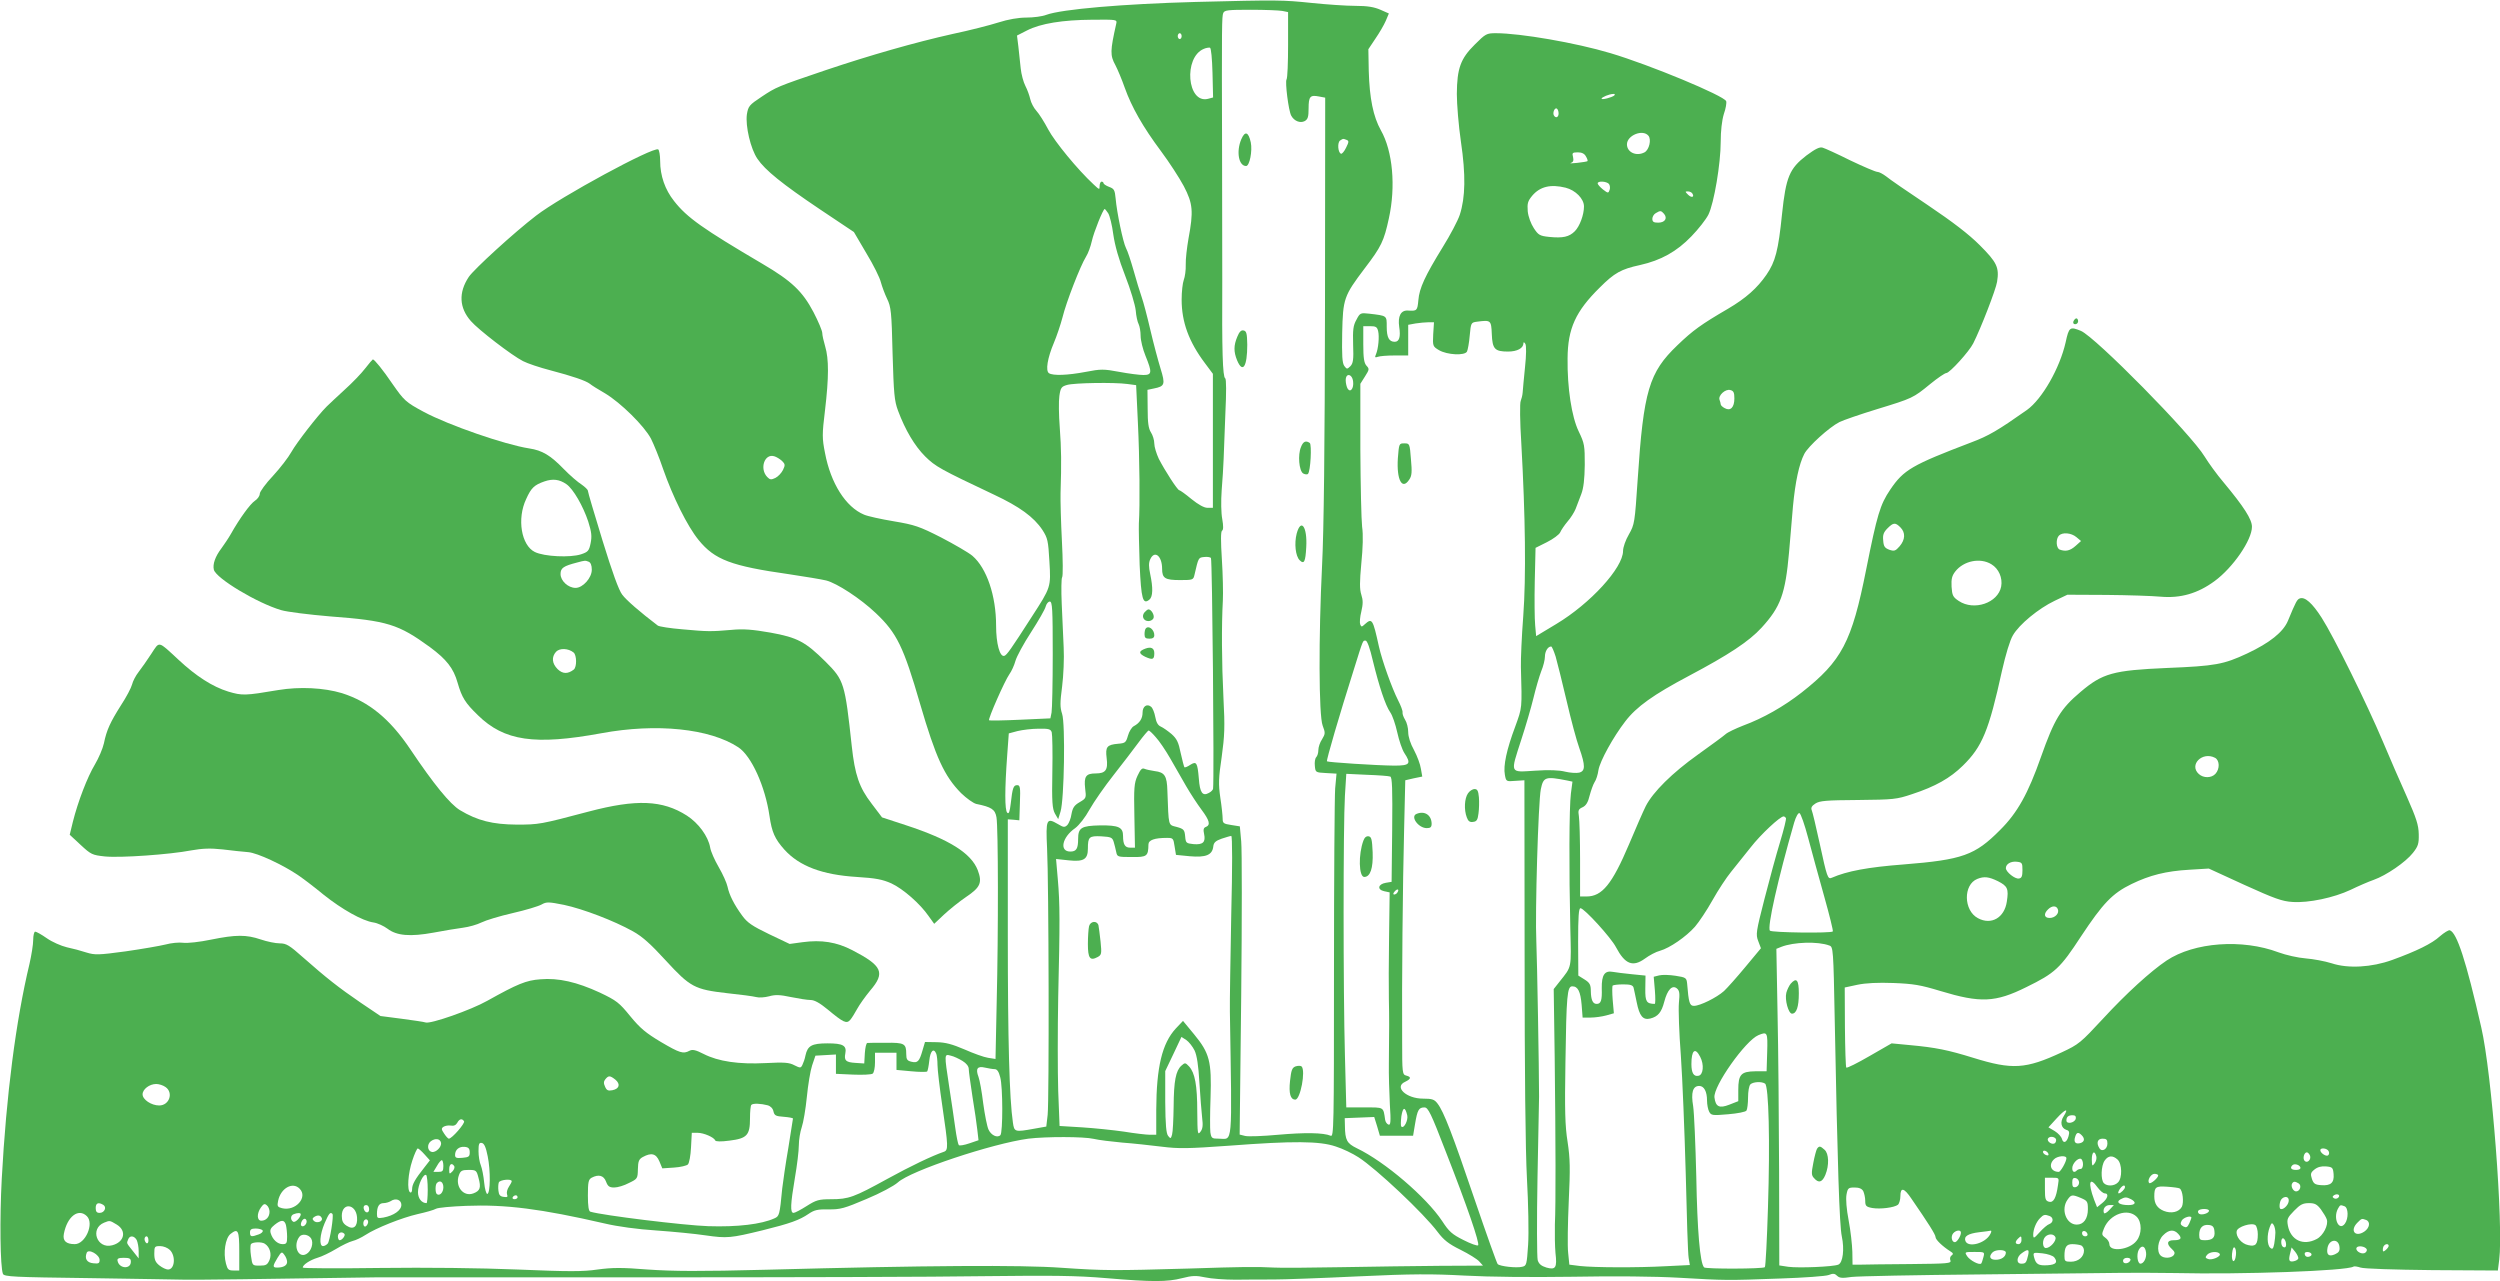 <?xml version="1.0" standalone="no"?>
<!DOCTYPE svg PUBLIC "-//W3C//DTD SVG 20010904//EN"
 "http://www.w3.org/TR/2001/REC-SVG-20010904/DTD/svg10.dtd">
<svg version="1.0" xmlns="http://www.w3.org/2000/svg"
 width="1280pt" height="656pt" viewBox="0 0 1280 656"
 preserveAspectRatio="xMidYMid meet">
<g transform="translate(0,656) scale(0.1,-0.1)"
fill="#4caf50" stroke="none">
<path d="M6120 6550 c-369 -10 -684 -37 -763 -66 -20 -8 -66 -14 -102 -14 -41
0 -93 -9 -143 -25 -44 -14 -149 -41 -235 -59 -192 -43 -423 -109 -649 -185
-251 -85 -254 -87 -328 -136 -65 -43 -69 -49 -76 -91 -8 -59 19 -176 54 -227
39 -58 127 -129 319 -258 l175 -117 64 -109 c36 -59 69 -126 74 -148 6 -22 20
-60 32 -85 20 -41 23 -66 28 -280 6 -206 9 -242 28 -293 37 -99 85 -180 139
-234 53 -52 76 -65 353 -196 130 -61 203 -114 247 -180 27 -42 30 -55 36 -162
8 -132 8 -131 -91 -284 -106 -165 -127 -195 -140 -199 -23 -7 -42 63 -42 155
0 153 -48 294 -121 357 -20 17 -93 59 -160 94 -112 57 -136 65 -243 83 -66 11
-134 26 -152 34 -94 39 -171 161 -200 316 -15 75 -15 95 0 218 20 169 20 263
1 327 -8 27 -15 58 -15 69 0 11 -20 59 -45 107 -56 106 -111 159 -261 247
-304 179 -387 237 -453 322 -46 58 -71 129 -71 205 0 29 -5 56 -10 59 -25 15
-501 -243 -625 -339 -111 -85 -319 -275 -345 -314 -53 -80 -49 -158 11 -226
38 -44 211 -177 267 -205 23 -12 86 -33 140 -47 114 -30 181 -53 202 -69 8 -7
43 -29 78 -49 80 -48 200 -166 235 -232 14 -28 43 -98 62 -155 50 -143 124
-293 182 -364 82 -101 167 -133 463 -175 80 -12 165 -26 190 -32 55 -14 175
-92 254 -167 108 -102 142 -172 227 -465 80 -274 124 -370 210 -457 28 -27 62
-51 77 -55 79 -16 97 -28 104 -69 9 -52 10 -583 1 -949 l-6 -288 -38 6 c-21 3
-76 23 -121 43 -63 27 -97 36 -142 37 l-60 1 -13 -44 c-16 -56 -25 -65 -57
-57 -21 5 -26 12 -26 39 0 54 -9 59 -104 58 -47 0 -90 0 -95 -1 -6 0 -11 -24
-13 -52 l-3 -53 -45 3 c-49 3 -59 12 -52 48 8 41 -12 52 -91 52 -81 0 -102
-12 -113 -62 -3 -17 -11 -39 -16 -49 -8 -16 -11 -16 -41 -1 -26 14 -51 16
-147 11 -137 -7 -242 8 -318 47 -41 21 -57 24 -72 16 -32 -17 -49 -12 -146 45
-77 46 -106 70 -157 132 -57 70 -70 80 -156 121 -117 54 -212 76 -304 68 -73
-5 -118 -24 -272 -110 -83 -47 -291 -120 -316 -111 -8 3 -63 11 -123 19 l-108
14 -101 68 c-114 78 -176 127 -294 231 -72 64 -87 73 -121 73 -21 0 -65 9 -97
20 -74 25 -127 25 -255 -1 -57 -12 -121 -19 -142 -16 -21 3 -62 -1 -91 -9 -28
-7 -121 -23 -204 -35 -140 -19 -157 -19 -200 -6 -27 9 -72 21 -101 27 -29 7
-75 27 -102 46 -27 19 -54 34 -60 34 -5 0 -10 -19 -10 -42 0 -24 -9 -79 -19
-123 -70 -292 -119 -674 -142 -1100 -11 -206 -8 -451 6 -487 6 -15 55 -17 443
-22 240 -4 462 -7 492 -8 44 -1 403 3 975 12 22 0 634 0 1360 0 726 0 1516 2
1755 6 351 4 471 3 623 -10 237 -20 313 -20 390 0 51 13 71 14 117 4 31 -7
101 -12 156 -12 54 1 142 1 194 1 52 0 247 7 434 16 277 13 376 13 545 4 127
-7 338 -9 552 -6 212 4 423 2 545 -5 241 -14 244 -14 519 -4 121 4 233 12 248
18 22 9 31 8 43 -4 12 -12 27 -13 74 -6 33 4 333 10 667 13 334 4 658 7 718 8
61 1 182 0 270 -1 347 -8 880 11 915 33 4 3 21 0 36 -5 17 -6 174 -11 366 -13
l337 -2 7 55 c22 175 -38 958 -92 1190 -78 343 -125 485 -161 497 -6 2 -29
-12 -51 -31 -40 -37 -120 -76 -244 -121 -105 -38 -226 -45 -310 -17 -35 11
-95 22 -133 25 -39 3 -101 17 -139 31 -186 70 -432 52 -573 -42 -82 -55 -207
-169 -325 -297 -115 -124 -124 -132 -212 -173 -185 -86 -253 -90 -453 -28
-129 40 -193 53 -324 65 l-94 9 -113 -65 c-62 -36 -116 -63 -119 -59 -3 3 -6
97 -7 208 l-1 202 65 14 c43 9 105 12 185 9 102 -4 138 -10 240 -41 205 -62
281 -59 440 20 147 72 173 96 280 260 112 169 160 220 259 268 93 45 175 66
296 73 l99 6 183 -84 c152 -69 193 -84 245 -87 83 -6 213 22 298 62 39 19 92
42 118 51 65 23 164 91 201 138 27 34 31 47 30 96 -1 47 -12 81 -61 192 -33
74 -89 201 -123 283 -81 192 -253 540 -313 633 -48 75 -86 109 -112 99 -14 -5
-20 -16 -61 -115 -24 -57 -92 -112 -209 -167 -120 -56 -163 -64 -410 -74 -276
-12 -330 -27 -443 -123 -102 -86 -134 -140 -202 -332 -66 -188 -121 -287 -210
-375 -128 -129 -192 -152 -494 -176 -183 -14 -289 -34 -367 -68 -21 -9 -24 -1
-63 179 -18 83 -36 158 -40 167 -5 12 0 22 19 34 22 14 55 17 218 18 182 2
197 3 277 30 119 39 195 82 260 146 99 97 133 179 200 485 19 84 41 157 56
182 32 56 132 138 214 177 l65 31 200 -1 c110 -1 235 -5 277 -9 102 -9 190 16
277 80 94 69 191 210 191 278 0 38 -41 102 -145 227 -35 41 -78 101 -97 132
-69 115 -560 613 -634 644 -56 23 -61 20 -78 -59 -30 -132 -120 -290 -198
-346 -149 -105 -197 -133 -285 -166 -304 -116 -346 -140 -415 -242 -52 -77
-67 -128 -123 -408 -74 -373 -125 -469 -331 -631 -91 -71 -196 -131 -299 -169
-38 -15 -79 -34 -90 -44 -11 -10 -74 -56 -141 -104 -132 -94 -231 -192 -268
-265 -13 -26 -51 -113 -85 -194 -87 -205 -138 -268 -218 -268 l-33 0 0 188 c0
103 -3 203 -6 222 -5 31 -3 37 19 47 17 8 28 25 36 60 7 26 18 57 25 68 8 11
17 39 20 62 8 47 76 170 137 249 58 76 144 137 327 234 202 107 307 176 371
246 98 107 122 173 141 387 5 64 15 170 20 235 12 125 31 216 58 268 20 39
128 137 180 163 20 10 107 40 192 66 183 56 185 57 273 129 38 31 75 56 82 56
17 0 117 110 138 152 39 77 116 276 122 315 12 74 -1 100 -89 188 -56 56 -137
118 -266 205 -102 68 -198 134 -213 147 -16 12 -36 23 -45 23 -9 0 -72 27
-139 59 -66 33 -130 62 -141 65 -15 5 -37 -6 -83 -40 -87 -67 -105 -110 -125
-300 -19 -187 -34 -244 -80 -311 -47 -68 -105 -120 -197 -174 -137 -80 -179
-110 -259 -187 -145 -139 -173 -232 -203 -686 -15 -223 -16 -231 -45 -282 -17
-29 -30 -66 -30 -85 0 -86 -167 -269 -342 -374 l-103 -62 -5 56 c-3 31 -4 133
-2 226 l4 170 58 29 c32 16 63 39 68 50 5 12 22 37 38 56 16 18 34 47 41 64 6
17 19 51 29 76 12 31 17 77 18 150 0 98 -1 109 -31 171 -36 74 -59 224 -57
374 1 153 41 241 165 363 75 75 109 94 206 115 107 24 188 69 263 147 36 37
75 87 87 111 29 59 63 262 63 373 0 55 6 109 16 142 10 28 15 58 12 66 -11 28
-391 186 -593 246 -177 53 -461 102 -586 102 -48 0 -53 -3 -108 -58 -73 -72
-91 -122 -92 -253 0 -52 9 -163 21 -245 25 -169 23 -285 -6 -374 -10 -30 -49
-104 -87 -165 -91 -148 -120 -210 -125 -272 -5 -54 -7 -56 -54 -53 -36 2 -52
-29 -44 -84 8 -51 0 -76 -23 -76 -29 0 -41 22 -41 77 0 58 3 56 -90 67 -44 5
-47 4 -65 -31 -17 -30 -19 -52 -17 -128 3 -77 0 -95 -14 -110 -17 -16 -18 -16
-31 1 -11 15 -13 54 -11 169 4 176 8 189 116 332 84 110 98 139 123 255 36
163 20 344 -41 451 -39 70 -58 163 -62 304 l-2 111 36 54 c20 29 44 70 53 91
l16 38 -43 19 c-32 14 -66 20 -128 20 -47 0 -148 7 -225 15 -147 15 -167 16
-595 5z m446 -46 l29 -6 0 -166 c0 -92 -3 -172 -8 -179 -8 -13 10 -159 24
-185 15 -28 46 -40 69 -28 16 9 20 21 20 65 0 61 8 70 53 61 l32 -6 -1 -1067
c-1 -720 -6 -1153 -15 -1328 -18 -366 -17 -768 3 -820 14 -37 14 -42 -3 -70
-11 -16 -19 -41 -19 -55 0 -15 -5 -31 -11 -37 -6 -6 -9 -26 -7 -44 3 -34 4
-34 57 -37 l54 -3 -7 -76 c-3 -42 -6 -461 -6 -931 0 -810 -1 -854 -17 -847
-37 16 -133 17 -269 5 -77 -7 -153 -10 -169 -6 l-28 7 8 712 c4 392 4 747 0
789 l-7 77 -44 7 c-39 6 -44 9 -44 32 0 14 -5 63 -12 108 -10 70 -9 100 7 208
15 109 17 153 9 304 -9 180 -10 371 -3 497 2 39 0 133 -5 211 -6 94 -6 143 1
147 7 4 7 24 1 59 -6 31 -7 93 -3 148 4 52 9 124 10 160 1 36 5 142 9 236 5
104 5 174 -1 177 -13 8 -17 140 -15 507 0 64 0 104 -1 655 -2 660 -1 689 6
708 6 15 22 17 140 17 74 0 147 -3 163 -6z m-851 -66 c-31 -139 -32 -161 -4
-212 11 -21 33 -73 48 -116 35 -98 92 -199 186 -325 41 -55 93 -135 116 -178
47 -90 50 -129 24 -269 -8 -46 -15 -105 -14 -133 1 -27 -4 -63 -10 -78 -6 -16
-11 -61 -11 -101 0 -115 37 -216 119 -325 l41 -55 0 -343 0 -343 -28 0 c-17 0
-46 16 -82 45 -30 25 -58 45 -62 45 -9 0 -73 99 -105 161 -12 26 -23 61 -23
78 0 18 -8 43 -17 57 -13 20 -17 50 -17 122 l-1 96 33 7 c56 11 59 21 34 102
-12 39 -36 128 -52 197 -16 69 -36 145 -45 170 -9 25 -27 85 -41 135 -14 49
-31 101 -39 115 -15 29 -47 183 -53 254 -4 43 -8 50 -33 59 -16 6 -29 15 -29
19 0 4 -4 8 -10 8 -5 0 -10 -10 -10 -22 0 -21 -1 -20 -31 8 -82 76 -199 219
-232 281 -20 38 -47 81 -61 96 -13 14 -27 41 -31 59 -4 18 -15 49 -25 68 -10
19 -21 60 -24 90 -3 30 -9 80 -12 112 l-7 56 51 26 c70 36 183 54 335 55 127
1 127 1 122 -21z m335 -63 c0 -8 -4 -15 -10 -15 -5 0 -10 7 -10 15 0 8 5 15
10 15 6 0 10 -7 10 -15z m158 -188 l3 -126 -26 -7 c-107 -27 -127 213 -21 256
11 5 26 7 31 6 6 -2 11 -56 13 -129z m2057 -116 c-12 -10 -65 -24 -65 -16 0 7
40 24 60 24 8 1 10 -2 5 -8z m-285 -92 c0 -20 -15 -26 -24 -10 -8 13 4 42 15
35 5 -3 9 -14 9 -25z m460 -114 c16 -19 4 -72 -20 -85 -42 -22 -90 0 -90 41 0
46 81 79 110 44z m-1546 -21 c13 -5 13 -10 -2 -40 -9 -19 -21 -33 -26 -31 -16
5 -20 59 -4 68 16 10 13 10 32 3z m1226 -85 c7 -11 10 -22 8 -24 -2 -2 -25 -6
-53 -9 -27 -3 -42 -3 -32 0 12 4 15 12 11 30 -6 21 -3 24 25 24 20 0 34 -7 41
-21z m118 -141 c5 -7 7 -21 3 -31 -6 -17 -8 -17 -34 3 -15 12 -27 26 -27 31 0
14 46 11 58 -3z m-222 -19 c51 -13 94 -57 94 -96 0 -43 -22 -102 -47 -127 -29
-29 -61 -36 -131 -29 -49 5 -56 10 -79 45 -15 23 -28 58 -31 86 -3 41 0 52 23
80 40 47 94 60 171 41z m649 -30 c12 -19 -5 -23 -22 -6 -16 16 -16 17 -1 17 9
0 20 -5 23 -11z m-2991 -101 c8 -13 20 -61 26 -108 8 -56 28 -128 61 -212 27
-69 51 -149 54 -178 2 -28 9 -59 15 -70 5 -10 10 -37 10 -60 0 -22 11 -68 25
-102 35 -86 33 -98 -11 -98 -20 0 -75 7 -123 16 -80 15 -95 15 -172 0 -95 -18
-167 -20 -188 -7 -19 12 -8 78 25 156 14 33 34 92 44 130 19 78 91 263 120
310 11 17 24 53 30 80 10 46 58 165 66 165 2 0 10 -10 18 -22z m2846 -3 c19
-23 4 -45 -30 -45 -23 0 -30 4 -30 20 0 10 8 24 18 29 23 14 27 13 42 -4z
m-882 -615 c3 -77 15 -90 83 -90 47 0 79 17 79 43 0 7 5 5 10 -4 5 -9 5 -56
-2 -120 -6 -57 -11 -115 -12 -129 -1 -14 -6 -33 -10 -43 -5 -10 -4 -107 3
-215 21 -377 25 -685 10 -887 -8 -104 -13 -221 -12 -260 6 -217 7 -205 -29
-305 -44 -117 -62 -201 -53 -247 6 -34 7 -35 53 -31 l47 3 1 -905 c0 -580 4
-988 12 -1135 7 -126 10 -278 6 -338 -7 -103 -8 -108 -31 -113 -28 -7 -113 2
-125 14 -4 4 -57 152 -117 328 -114 336 -159 453 -191 494 -16 21 -27 25 -74
25 -86 0 -150 60 -92 86 31 15 33 25 6 32 -20 5 -21 13 -21 179 -2 297 3 812
10 1078 l6 255 43 10 44 9 -7 40 c-3 22 -19 65 -35 95 -19 34 -30 69 -30 93 0
21 -7 49 -16 63 -8 13 -14 29 -13 37 2 7 -9 36 -23 63 -31 61 -81 200 -98 275
-31 141 -35 147 -72 114 -16 -15 -18 -15 -24 0 -3 8 -1 38 6 65 9 39 9 58 0
86 -9 28 -9 64 0 161 8 79 10 147 4 187 -4 34 -8 213 -9 397 l0 335 24 38 c22
35 23 38 7 55 -12 14 -16 39 -16 110 l0 92 35 0 c29 0 36 -4 41 -25 7 -28 1
-91 -11 -119 -7 -16 -5 -18 9 -13 10 4 49 7 87 7 l69 0 0 79 0 78 38 7 c20 3
50 6 65 6 l29 0 -4 -62 c-3 -60 -2 -62 30 -81 41 -24 131 -29 143 -7 4 8 11
45 14 82 6 66 7 67 38 71 70 9 72 8 75 -63z m-710 -244 c4 -35 -14 -58 -28
-36 -5 8 -10 28 -10 43 0 40 34 33 38 -7z m-1156 -12 l45 -6 9 -192 c9 -185
11 -424 5 -516 -1 -25 1 -120 4 -212 8 -175 16 -206 50 -178 18 15 19 60 4
131 -8 37 -8 58 0 75 22 49 61 18 61 -48 0 -49 15 -58 92 -58 66 0 68 1 74 28
20 87 20 87 48 90 16 2 32 0 36 -5 7 -6 17 -1132 11 -1180 0 -7 -10 -17 -22
-23 -32 -18 -46 2 -51 74 -7 82 -12 90 -44 70 -13 -9 -27 -15 -30 -12 -2 3
-11 36 -19 73 -11 55 -20 73 -47 97 -18 15 -43 33 -55 38 -14 6 -23 21 -28 49
-4 22 -13 45 -21 52 -21 18 -44 3 -44 -29 0 -31 -15 -54 -45 -70 -10 -5 -24
-27 -30 -49 -10 -35 -14 -38 -50 -41 -58 -5 -66 -16 -59 -73 8 -61 -5 -79 -56
-79 -50 0 -61 -15 -54 -77 6 -48 6 -50 -28 -70 -28 -16 -36 -29 -42 -61 -3
-22 -13 -47 -21 -56 -14 -13 -19 -13 -49 5 -58 34 -62 25 -55 -124 9 -174 11
-1287 3 -1365 l-7 -60 -62 -11 c-100 -18 -102 -17 -109 32 -18 123 -26 420
-26 956 l0 596 29 -2 30 -3 3 90 c3 79 1 90 -14 90 -19 0 -24 -13 -33 -94 -5
-44 -10 -55 -18 -47 -13 13 -13 120 0 296 l8 110 45 12 c25 6 73 12 107 12 53
1 63 -2 68 -19 3 -11 5 -102 3 -202 -3 -155 0 -188 13 -213 l17 -29 12 39 c19
62 25 450 8 500 -11 34 -11 56 0 140 7 55 11 145 8 200 -2 55 -7 156 -10 224
-3 69 -2 130 2 135 5 6 4 90 -1 186 -5 96 -8 207 -7 245 5 157 4 225 -4 336
-5 63 -6 136 -2 162 6 42 11 48 39 56 37 11 243 14 309 5z m3108 -74 c0 -46
-20 -66 -49 -50 -12 6 -21 15 -21 20 0 4 -3 15 -6 23 -8 22 30 57 55 50 17 -4
21 -13 21 -43z m-4876 -320 c16 -16 17 -21 5 -46 -8 -16 -25 -34 -39 -41 -21
-10 -28 -10 -42 5 -40 42 -14 121 36 106 11 -3 29 -14 40 -24z m5726 -340 c27
-27 25 -63 -4 -97 -21 -24 -27 -26 -52 -18 -24 9 -30 17 -32 48 -3 28 2 42 22
62 30 30 40 31 66 5z m901 -50 l24 -20 -28 -25 c-28 -25 -51 -30 -81 -19 -19
7 -21 55 -4 72 18 18 63 14 89 -8z m-435 -139 c38 -23 58 -70 50 -114 -16 -84
-139 -126 -217 -74 -30 20 -34 28 -37 73 -2 40 2 56 19 78 43 55 128 72 185
37z m-4806 -460 c0 -148 -3 -282 -6 -299 l-6 -30 -154 -7 c-85 -4 -157 -5
-160 -3 -6 7 80 202 104 236 11 15 25 46 31 68 6 22 42 89 80 147 38 59 72
118 75 132 4 14 13 25 21 25 13 0 15 -38 15 -269z m1639 -34 c32 -131 64 -228
89 -264 11 -15 27 -62 36 -103 9 -41 25 -88 36 -105 37 -56 29 -65 -52 -65
-93 1 -338 17 -344 22 -4 5 64 238 137 468 50 160 46 150 61 150 8 0 22 -38
37 -103z m936 21 c8 -29 34 -131 56 -226 22 -95 51 -204 65 -242 32 -91 31
-118 -1 -126 -14 -3 -46 -1 -71 5 -31 8 -84 10 -155 5 -131 -8 -127 -18 -70
159 22 67 50 163 62 212 12 50 30 112 40 138 11 26 19 60 19 75 0 27 15 52 32
52 4 0 14 -24 23 -52z m-2047 -413 c17 -18 50 -67 73 -107 23 -40 60 -104 82
-143 22 -38 58 -93 79 -121 41 -55 47 -78 22 -88 -12 -4 -14 -14 -9 -36 9 -42
-6 -56 -54 -52 -38 4 -40 6 -43 40 -3 33 -7 38 -43 48 -45 12 -41 -1 -48 185
-2 77 -14 95 -65 101 -20 3 -44 8 -53 12 -12 5 -20 -4 -35 -36 -17 -37 -19
-62 -16 -205 l3 -163 -25 0 c-26 0 -36 16 -36 60 0 45 -23 55 -118 54 -96 -2
-112 -12 -112 -70 0 -49 -9 -64 -40 -64 -57 0 -43 73 25 120 20 15 51 54 74
96 22 39 77 118 122 175 45 57 102 132 128 167 25 34 49 62 52 62 4 0 21 -16
37 -35z m5423 -105 c24 -13 25 -57 2 -82 -20 -22 -61 -23 -85 -1 -52 47 18
117 83 83z m-4223 -96 c10 -3 12 -62 10 -271 l-3 -268 -30 -5 c-40 -7 -45 -35
-8 -43 l28 -6 -3 -228 c-2 -125 -2 -268 -1 -318 2 -91 2 -150 0 -330 -1 -55 2
-149 5 -209 6 -90 4 -108 -7 -104 -8 3 -15 13 -17 24 -10 68 -4 64 -106 64
l-93 0 -7 267 c-9 328 -9 1177 0 1329 l7 112 106 -5 c58 -2 112 -6 119 -9z
m905 -20 l28 -6 -8 -61 c-9 -70 -10 -395 -3 -688 5 -212 9 -194 -55 -275 l-30
-38 5 -350 c5 -442 6 -747 1 -856 -1 -47 0 -112 3 -145 9 -76 1 -88 -46 -75
-26 8 -39 18 -45 38 -4 15 -5 205 -1 422 4 217 8 404 8 415 0 139 -10 700 -14
795 -7 145 10 714 23 779 13 63 23 67 134 45z m1235 -295 c18 -68 55 -203 82
-299 27 -96 47 -177 44 -179 -9 -10 -313 -6 -322 4 -15 16 41 264 124 553 9
31 21 51 27 49 7 -2 27 -60 45 -128z m-114 103 c3 -4 -11 -60 -30 -123 -19
-62 -55 -194 -80 -292 -43 -168 -45 -181 -32 -215 l14 -37 -79 -95 c-43 -52
-93 -108 -110 -124 -38 -34 -123 -76 -154 -76 -22 0 -27 15 -35 115 -3 28 -6
31 -59 39 -31 5 -69 6 -84 2 l-28 -7 6 -70 c3 -38 3 -69 -1 -69 -42 1 -49 11
-48 78 l1 67 -70 7 c-38 4 -82 9 -97 12 -42 8 -58 -15 -57 -84 2 -62 -4 -80
-26 -80 -20 0 -29 20 -30 65 0 33 -5 43 -32 60 l-32 20 -1 173 c0 127 3 172
12 172 19 0 157 -151 182 -200 46 -87 86 -103 148 -58 23 17 57 35 77 40 50
14 134 72 179 123 20 23 61 84 90 136 29 52 72 117 95 145 23 29 68 85 100
125 52 67 151 159 169 159 4 0 9 -4 12 -8z m-3442 -122 c4 -14 10 -37 13 -52
5 -25 7 -26 79 -26 79 -1 85 4 86 64 0 23 31 34 95 34 31 0 33 -2 39 -44 l7
-43 71 -7 c82 -7 115 6 120 50 2 20 12 29 43 40 22 7 44 14 49 14 6 0 6 -161
0 -402 -4 -222 -8 -446 -7 -498 11 -708 16 -650 -57 -650 -35 0 -38 2 -43 33
-2 17 -2 97 1 177 6 186 -5 228 -84 324 l-57 69 -37 -39 c-70 -76 -99 -197
-100 -416 l0 -128 -32 0 c-18 0 -78 7 -133 16 -55 8 -152 18 -215 22 l-115 7
-7 180 c-3 99 -3 315 0 479 9 384 9 478 -2 604 l-9 104 65 -7 c76 -8 98 5 98
60 0 60 6 66 69 63 50 -3 56 -6 63 -28z m4653 -145 c0 -31 -4 -41 -18 -43 -20
-4 -67 34 -67 53 0 21 25 36 55 33 28 -3 30 -6 30 -43z m-125 -57 c49 -25 55
-39 45 -104 -12 -83 -80 -122 -148 -85 -74 39 -76 172 -3 201 35 14 59 11 106
-12z m-3075 -57 c-3 -6 -11 -11 -17 -11 -6 0 -6 6 2 15 14 17 26 13 15 -4z
m3381 -86 c9 -21 -14 -45 -42 -45 -28 0 -32 21 -8 44 20 20 43 20 50 1z
m-1170 -186 c20 -7 21 -14 28 -391 14 -733 24 -1043 36 -1098 14 -66 6 -135
-18 -145 -26 -11 -204 -18 -256 -11 l-46 7 -1 482 c-1 265 -4 630 -8 811 l-6
328 25 10 c63 25 188 29 246 7z m-1002 -216 c2 -10 10 -44 16 -75 14 -70 32
-92 69 -83 40 10 58 32 72 86 16 62 41 88 65 68 13 -11 15 -25 10 -74 -3 -33
1 -154 10 -270 8 -115 19 -388 25 -605 5 -217 11 -411 15 -431 l6 -36 -123 -6
c-148 -8 -364 -7 -439 1 l-55 7 -6 60 c-4 33 -2 152 3 264 8 169 7 220 -6 305
-13 81 -15 162 -11 405 5 346 9 391 35 391 29 0 42 -26 48 -95 l5 -65 41 0
c22 0 58 5 80 11 l39 11 -6 68 c-3 37 -3 71 0 74 4 3 28 6 54 6 37 0 49 -4 53
-17z m684 -330 l-3 -98 -58 0 c-73 -1 -87 -16 -87 -96 l0 -57 -46 -18 c-51
-20 -70 -11 -76 37 -7 57 159 292 225 319 46 19 48 16 45 -87z m-2932 9 c12
-25 20 -77 25 -165 4 -70 11 -151 14 -180 5 -39 3 -57 -9 -72 -14 -18 -15 -10
-16 103 0 136 -12 199 -42 232 -19 20 -21 20 -39 4 -29 -26 -39 -78 -40 -209
-1 -66 -4 -131 -8 -144 -6 -22 -8 -22 -20 -7 -10 12 -14 56 -15 174 l0 158 42
88 41 87 25 -16 c13 -9 32 -33 42 -53z m-1322 -18 c3 -9 6 -34 6 -57 0 -23 11
-118 25 -212 30 -204 31 -224 8 -232 -61 -21 -170 -73 -290 -139 -171 -94
-198 -104 -287 -104 -64 0 -77 -4 -126 -35 -30 -19 -60 -35 -67 -35 -18 0 -16
44 7 180 11 63 20 138 20 166 0 28 7 70 15 93 8 23 20 93 26 154 6 62 18 135
27 162 l17 50 53 3 52 3 0 -49 0 -50 88 -4 c48 -2 93 0 100 5 7 5 12 31 12 58
l0 49 55 0 55 0 0 -44 0 -44 76 -7 c41 -4 78 -4 81 -1 3 3 8 28 11 56 5 50 23
67 36 34z m3911 -15 c21 -40 16 -93 -9 -97 -24 -5 -36 14 -36 60 0 71 19 88
45 37z m-3777 -21 c20 -12 32 -28 32 -41 0 -12 9 -76 19 -142 11 -66 22 -143
25 -171 l6 -52 -47 -16 c-26 -9 -50 -13 -54 -9 -4 5 -12 44 -18 88 -6 44 -20
139 -31 210 -26 172 -26 169 8 160 15 -3 42 -16 60 -27z m165 -42 c12 0 21
-13 28 -41 14 -49 14 -284 1 -297 -16 -16 -48 0 -61 29 -7 15 -19 75 -27 134
-7 59 -18 119 -24 135 -16 42 -6 57 32 48 18 -4 41 -8 51 -8z m-1942 -54 c27
-23 20 -47 -16 -54 -21 -4 -29 -1 -37 18 -8 17 -8 27 2 39 16 19 23 19 51 -3z
m5886 -20 c19 -12 26 -295 15 -635 -5 -163 -12 -301 -16 -305 -9 -9 -302 -10
-311 -1 -21 21 -35 188 -40 464 -4 165 -11 328 -16 361 -12 70 -2 104 31 104
25 0 40 -29 40 -75 0 -20 5 -46 11 -57 10 -19 17 -20 97 -13 48 4 90 12 94 19
4 6 8 36 8 67 0 30 5 60 12 67 13 13 57 16 75 4z m-8189 -18 c41 -29 19 -94
-33 -94 -40 0 -85 30 -85 57 0 26 35 53 70 53 14 0 36 -7 48 -16z m3082 -93
c15 -4 27 -16 30 -31 5 -22 12 -25 53 -28 26 -2 47 -6 47 -9 0 -3 -11 -71 -24
-152 -14 -80 -27 -173 -31 -206 -13 -137 -15 -142 -40 -153 -66 -30 -189 -45
-339 -40 -123 4 -539 55 -603 74 -9 2 -13 28 -13 83 0 69 3 82 19 91 36 19 62
12 74 -20 9 -24 17 -30 42 -30 17 0 51 10 75 23 44 21 45 23 46 71 1 40 5 51
25 62 44 24 68 18 85 -22 l15 -36 60 4 c33 2 65 10 71 16 7 7 14 46 16 87 l4
75 30 0 c31 0 84 -23 90 -39 2 -6 29 -7 73 -1 90 11 105 28 105 114 0 35 3 66
7 69 8 9 49 7 83 -2z m3275 -51 c6 -25 -17 -71 -30 -58 -4 3 -3 27 0 53 8 48
19 50 30 5z m198 -188 c109 -278 174 -468 165 -478 -4 -4 -38 8 -75 27 -58 29
-74 43 -109 97 -81 122 -293 304 -437 373 -51 25 -60 41 -61 114 l-1 40 76 3
75 3 15 -48 14 -48 85 0 85 0 10 60 c12 72 19 85 48 85 19 0 33 -28 110 -228z
m3163 183 c-20 -30 -13 -61 14 -70 14 -4 17 -11 11 -32 -9 -33 -27 -40 -34
-14 -3 11 -19 29 -37 40 l-32 19 42 46 c45 49 64 55 36 11z m62 -12 c-4 -22
-48 -31 -48 -10 0 19 10 27 32 27 13 0 18 -6 16 -17z m-8252 -14 c6 -10 -62
-89 -78 -89 -4 0 -15 12 -24 26 -15 22 -15 27 -3 35 8 5 24 8 37 6 15 -3 26 2
33 14 11 21 25 24 35 8z m8282 -71 c18 -18 15 -35 -8 -41 -24 -6 -34 6 -25 33
7 23 16 25 33 8z m-5058 -19 c25 -6 90 -14 145 -19 55 -4 146 -14 203 -21 88
-11 135 -10 345 5 329 25 464 24 546 -4 35 -11 87 -36 116 -55 91 -58 335
-288 406 -383 31 -41 56 -61 117 -91 42 -21 86 -48 96 -60 l19 -21 -219 -1
c-120 -1 -349 -4 -509 -7 -159 -3 -312 -4 -340 -2 -97 5 -163 4 -440 -5 -382
-11 -432 -11 -650 4 -206 15 -690 12 -1510 -10 -345 -9 -476 -8 -608 1 -135
11 -184 10 -258 0 -74 -11 -147 -11 -407 0 -199 8 -463 11 -710 8 -215 -3
-392 -2 -392 2 0 14 36 38 75 50 22 6 65 27 95 45 31 19 69 37 85 41 17 4 46
18 66 31 55 36 186 88 268 107 41 9 83 21 93 27 10 6 79 12 154 15 203 8 383
-15 709 -90 67 -16 171 -30 265 -36 85 -6 199 -17 252 -25 111 -16 129 -14
293 26 141 35 188 52 235 84 29 20 47 24 102 23 60 -1 81 5 194 53 72 30 141
67 161 85 65 60 483 199 668 224 90 11 284 11 335 -1z m4926 0 c3 -6 1 -16 -4
-21 -13 -13 -45 8 -36 23 7 12 31 11 40 -2z m-8268 -20 c4 -21 -26 -51 -47
-47 -23 5 -26 39 -5 55 23 17 48 13 52 -8z m8532 -4 c0 -29 -28 -45 -41 -24
-17 27 -10 49 16 49 20 0 25 -5 25 -25z m-8293 -65 c15 -72 14 -189 -2 -193
-5 -1 -13 25 -16 58 -3 33 -11 73 -17 88 -7 16 -12 49 -12 73 0 37 3 45 17 42
12 -2 21 -22 30 -68z m-92 20 c0 -22 -5 -25 -37 -28 -32 -3 -38 0 -38 15 0 27
21 44 50 41 19 -2 25 -9 25 -28z m-231 -11 l27 -30 -28 -36 c-47 -59 -63 -87
-63 -111 0 -13 -4 -20 -10 -17 -17 10 -11 98 11 163 11 34 24 62 28 62 4 0 20
-14 35 -31z m9749 16 c4 -8 2 -17 -4 -21 -11 -6 -39 13 -39 27 0 15 37 10 43
-6z m-1435 -13 c2 -7 -2 -10 -12 -6 -9 3 -16 11 -16 16 0 13 23 5 28 -10z
m245 -12 c3 -10 -1 -27 -9 -37 -12 -16 -13 -14 -14 20 0 39 14 50 23 17z
m1094 4 c8 -20 -13 -42 -27 -28 -12 12 -3 44 11 44 5 0 12 -7 16 -16z m-1247
-14 c0 -18 -30 -70 -39 -70 -40 0 -54 36 -25 64 17 18 64 22 64 6z m262 -7
c23 -21 25 -95 2 -117 -18 -19 -55 -21 -72 -4 -17 17 -15 89 4 116 18 26 41
28 66 5z m-177 -24 c0 -13 -5 -24 -12 -24 -6 0 -15 -3 -19 -7 -13 -14 -24 -9
-24 11 0 23 28 53 44 48 6 -2 11 -15 11 -28z m-8395 -9 c0 -26 -4 -30 -26 -30
l-25 0 18 30 c9 17 21 30 25 30 4 0 8 -13 8 -30z m56 -1 c3 -6 -1 -18 -10 -27
-15 -15 -16 -14 -16 11 0 27 13 36 26 16z m9452 -6 c2 -8 -6 -13 -22 -13 -25
0 -33 10 -19 24 10 10 36 3 41 -11z m170 -34 c4 -45 -15 -61 -64 -57 -31 2
-39 8 -47 32 -8 25 -7 32 13 48 16 13 36 18 59 16 33 -3 36 -6 39 -39z m-9498
-20 c14 -50 8 -66 -26 -79 -52 -20 -96 37 -74 94 8 22 16 26 49 26 39 0 41 -2
51 -41z m-260 -60 c0 -38 -3 -69 -6 -69 -25 0 -44 24 -44 56 0 38 28 96 42 88
4 -3 8 -36 8 -75z m8860 73 c0 -13 -39 -46 -46 -39 -12 12 8 47 27 47 10 0 19
-4 19 -8z m-513 -49 c-9 -66 -23 -92 -46 -86 -18 5 -21 13 -21 64 l0 59 36 0
c37 0 37 0 31 -37z m108 12 c0 -11 -8 -21 -17 -23 -14 -3 -18 3 -18 23 0 20 4
26 18 23 9 -2 17 -12 17 -23z m-8025 7 c0 -4 -7 -17 -15 -29 -8 -12 -12 -29
-9 -38 5 -13 2 -16 -17 -13 -18 2 -25 10 -27 31 -2 16 -1 35 2 43 6 14 66 20
66 6z m-350 -31 c0 -27 -20 -47 -34 -34 -8 8 -8 48 1 56 16 17 33 5 33 -22z
m8470 -1 c12 -16 28 -30 36 -30 23 0 16 -27 -13 -50 l-26 -21 -15 38 c-33 89
-24 122 18 63z m1029 21 c17 -11 7 -41 -13 -41 -15 0 -29 27 -20 41 7 11 15
11 33 0z m-10235 -27 c44 -44 -21 -117 -90 -100 -23 6 -26 10 -20 38 13 64 74
99 110 62z m9346 8 c0 -10 -22 -32 -32 -32 -5 0 -3 9 4 20 13 20 28 27 28 12z
m280 -7 c16 -10 22 -72 11 -94 -15 -27 -54 -36 -92 -21 -34 14 -49 37 -49 74
0 49 7 54 66 50 31 -2 60 -6 64 -9z m-1620 -14 c5 -11 10 -33 10 -49 0 -26 4
-31 36 -37 41 -7 113 2 132 17 6 6 12 26 12 44 0 47 19 43 57 -14 86 -125 123
-183 123 -196 0 -13 35 -47 76 -73 15 -9 16 -14 6 -21 -7 -5 -10 -16 -6 -25 6
-16 -12 -17 -205 -19 -116 -1 -230 -2 -253 -3 l-43 0 -1 66 c-1 36 -9 109 -19
161 -11 57 -15 109 -11 131 6 34 10 37 41 37 24 0 38 -6 45 -19z m2432 -33
c-6 -6 -16 -7 -22 -3 -9 6 -9 9 1 16 17 10 34 0 21 -13z m-9322 2 c0 -5 -7
-10 -16 -10 -8 0 -12 5 -9 10 3 6 10 10 16 10 5 0 9 -4 9 -10z m8005 -4 c32
-14 35 -18 35 -57 0 -49 -22 -79 -57 -79 -54 0 -83 78 -47 128 18 26 24 27 69
8z m256 -6 c29 -16 23 -30 -13 -30 -46 0 -66 14 -42 29 24 13 31 13 55 1z
m807 -11 c-3 -23 -33 -48 -44 -37 -3 4 -4 19 0 33 8 33 49 36 44 4z m-9663
-18 c0 -28 -39 -55 -92 -65 -30 -5 -33 -3 -33 18 0 39 11 56 34 56 11 0 28 5
36 10 26 18 55 7 55 -19z m-1526 0 c19 -12 6 -41 -19 -41 -15 0 -20 7 -20 25
0 26 14 31 39 16z m851 -35 c0 -27 -18 -46 -42 -46 -23 0 -24 37 -2 68 13 18
19 21 30 11 8 -6 14 -21 14 -33z m10503 12 c13 -18 27 -41 30 -51 10 -28 -18
-84 -52 -101 -68 -36 -133 -6 -147 69 -6 33 -3 40 32 76 31 32 45 39 76 39 30
0 41 -6 61 -32z m-10055 -40 c4 -48 -18 -67 -53 -44 -19 12 -25 25 -25 51 0
69 72 63 78 -7z m62 41 c0 -24 -23 -21 -28 4 -2 10 3 17 12 17 10 0 16 -9 16
-21z m8909 -5 c-13 -14 -25 -20 -27 -14 -7 20 7 40 29 40 l22 0 -24 -26z
m1205 20 c20 -8 21 -63 2 -89 -30 -41 -62 27 -36 76 12 21 12 21 34 13z m-694
-23 c0 -13 -37 -24 -50 -16 -6 4 -8 11 -5 16 8 12 55 12 55 0z m-10865 -28
c38 -38 -8 -143 -62 -143 -45 0 -63 17 -56 53 17 89 75 133 118 90z m1095 10
c-1 -17 -29 -45 -39 -38 -15 9 -14 32 2 38 19 8 37 8 37 0z m162 2 c8 -8 -13
-139 -24 -152 -6 -7 -17 -13 -24 -13 -21 0 -17 58 8 117 22 51 29 59 40 48z
m9238 -15 c27 -27 27 -89 -1 -123 -36 -47 -139 -59 -139 -17 0 10 -9 25 -21
33 -19 14 -19 17 -6 49 30 72 121 104 167 58z m-9292 -8 c5 -17 -27 -27 -41
-13 -9 9 -8 14 3 21 18 11 32 8 38 -8z m8846 12 c21 -8 20 -33 -1 -41 -10 -3
-32 -22 -50 -42 -29 -32 -32 -34 -33 -14 0 29 15 66 35 86 18 19 25 20 49 11z
m726 -9 c0 -2 -5 -15 -11 -29 -10 -21 -15 -23 -31 -15 -14 8 -16 14 -8 29 9
17 50 29 50 15z m-9650 -19 c0 -16 -18 -31 -27 -22 -8 8 5 36 17 36 5 0 10 -6
10 -14z m313 -11 c-3 -8 -9 -15 -14 -15 -10 0 -12 24 -3 33 11 11 24 -3 17
-18z m10231 19 c24 -9 19 -41 -9 -60 -47 -31 -75 6 -35 46 22 22 22 22 44 14z
m-11516 -24 c52 -32 39 -90 -24 -106 -78 -20 -115 86 -41 116 30 12 28 12 65
-10z m866 -2 c3 -13 6 -40 6 -60 0 -33 -3 -38 -23 -38 -26 0 -51 23 -61 56 -5
17 0 27 20 43 34 27 50 27 58 -1z m10096 -47 c0 -52 -11 -65 -49 -56 -35 7
-65 44 -59 72 4 22 77 45 96 30 6 -5 12 -26 12 -46z m90 8 c0 -15 -3 -41 -6
-58 -5 -25 -9 -29 -20 -20 -17 14 -18 67 -3 106 8 22 12 24 19 13 6 -8 10 -27
10 -41z m-312 7 c4 -33 -10 -46 -50 -46 -24 0 -28 4 -28 28 0 36 18 54 50 50
19 -2 26 -10 28 -32z m-9993 4 c3 -6 -6 -15 -20 -20 -38 -14 -45 -13 -45 10 0
15 7 20 29 20 17 0 33 -5 36 -10z m-120 -106 l0 -99 -29 0 c-26 0 -31 5 -39
35 -15 56 -3 131 23 152 39 31 45 19 45 -88z m8815 95 c0 -17 -20 -49 -31 -49
-16 0 -22 29 -9 45 14 17 40 20 40 4z m150 -8 c-24 -47 -113 -71 -127 -35 -9
24 13 38 70 45 28 3 56 7 60 8 4 0 3 -8 -3 -18z m498 1 c2 -7 -3 -12 -12 -12
-9 0 -16 7 -16 16 0 17 22 14 28 -4z m465 0 c21 -23 13 -32 -25 -32 -33 0 -37
-19 -8 -45 15 -14 17 -21 9 -32 -14 -16 -51 -17 -67 -1 -21 21 -14 77 13 103
29 30 56 32 78 7z m-9390 1 c8 -7 -11 -33 -24 -33 -5 0 -9 9 -9 20 0 19 20 27
33 13z m-170 -24 c14 -23 1 -66 -25 -80 -42 -23 -69 45 -35 89 13 17 47 12 60
-9z m8931 6 c6 -18 -27 -55 -49 -55 -18 0 -20 41 -3 58 17 17 45 15 52 -3z
m-9824 -14 c5 -11 10 -36 10 -57 l0 -37 -30 38 c-34 43 -32 38 -24 59 8 22 31
20 44 -3z m60 -2 c0 -11 -4 -17 -10 -14 -5 3 -10 13 -10 21 0 8 5 14 10 14 6
0 10 -9 10 -21z m9590 1 c0 -11 -7 -20 -15 -20 -18 0 -19 12 -3 28 16 16 18
15 18 -8z m1353 -9 c5 -22 -1 -33 -14 -25 -12 7 -12 44 0 44 5 0 11 -9 14 -19z
m275 -24 c3 -21 -3 -30 -23 -39 -32 -14 -45 -2 -38 34 9 44 56 48 61 5z
m-10622 15 c26 -17 36 -53 24 -83 -11 -25 -18 -29 -50 -29 -38 0 -38 0 -45 50
-4 27 -4 54 0 60 7 11 55 13 71 2z m9298 -8 c9 -3 16 -15 16 -27 0 -32 -29
-57 -67 -57 -30 0 -33 3 -33 29 0 46 10 61 40 61 16 0 35 -3 44 -6z m1576 -3
c0 -5 -7 -14 -15 -21 -12 -10 -15 -10 -15 2 0 8 3 18 7 21 9 10 23 9 23 -2z
m-11360 -21 c31 -31 25 -100 -10 -100 -9 0 -29 9 -44 21 -20 16 -26 29 -26 60
0 37 2 39 30 39 17 0 39 -9 50 -20z m10118 -14 c3 -27 -12 -56 -29 -56 -15 0
-21 47 -9 70 15 28 34 21 38 -14z m460 -12 c-5 -45 -24 -39 -20 7 3 26 8 37
14 31 5 -5 8 -22 6 -38z m670 29 c2 -7 -4 -16 -12 -19 -19 -7 -49 14 -40 28 8
13 46 6 52 -9z m-351 -47 c-2 -6 -13 -12 -25 -14 -23 -4 -26 6 -15 47 l6 24
19 -23 c10 -13 17 -28 15 -34z m-11257 -7 c0 -17 -5 -20 -32 -17 -33 3 -46 23
-34 54 9 22 66 -10 66 -37z m9760 38 c0 -21 -22 -37 -52 -37 -30 0 -37 17 -16
38 16 16 68 15 68 -1z m114 -14 c-9 -39 -13 -43 -35 -43 -27 0 -25 35 3 54 32
23 39 20 32 -11z m-8914 -34 c0 -18 -19 -29 -51 -29 -24 0 -24 7 2 50 20 32
22 33 35 15 8 -10 14 -26 14 -36z m8685 24 c-4 -16 -9 -30 -11 -32 -9 -10 -57
15 -72 37 -14 22 -14 22 38 22 52 0 52 0 45 -27z m363 -1 c19 -25 9 -37 -34
-40 -47 -3 -60 5 -69 39 -7 27 -6 27 42 22 27 -3 54 -12 61 -21z m847 18 c8
-13 -40 -34 -60 -26 -14 5 -15 9 -5 21 14 17 56 20 65 5z m469 1 c3 -5 0 -11
-8 -14 -15 -6 -26 1 -26 15 0 11 27 10 34 -1z m-11164 -41 c0 -40 -60 -36 -68
4 -3 12 4 16 32 16 30 0 36 -4 36 -20z m10238 8 c-7 -19 -38 -22 -38 -4 0 10
9 16 21 16 12 0 19 -5 17 -12z"/>
<path d="M6355 5846 c-26 -62 -13 -136 25 -136 18 0 33 78 24 121 -12 55 -30
60 -49 15z"/>
<path d="M6335 4836 c-19 -45 -19 -77 -1 -121 29 -69 52 -32 52 80 -1 58 -4
70 -19 73 -12 3 -22 -7 -32 -32z"/>
<path d="M6661 4271 c-17 -40 -10 -121 11 -135 9 -5 21 -7 25 -2 13 13 20 150
9 158 -20 14 -34 8 -45 -21z"/>
<path d="M6639 3828 c-13 -51 -6 -115 15 -136 23 -23 30 -9 34 67 6 104 -27
150 -49 69z"/>
<path d="M6633 1100 c-18 -7 -22 -20 -28 -74 -7 -65 2 -96 27 -96 26 0 54 149
32 170 -5 4 -19 4 -31 0z"/>
<path d="M7157 4213 c-7 -110 22 -164 58 -109 14 20 15 39 9 105 -6 80 -7 81
-34 81 -27 0 -27 -1 -33 -77z"/>
<path d="M7516 2498 c-18 -26 -21 -84 -6 -123 7 -20 16 -26 33 -23 18 2 23 11
27 44 3 22 4 59 2 82 -3 33 -8 42 -22 42 -11 0 -26 -10 -34 -22z"/>
<path d="M7253 2393 c-34 -13 9 -73 52 -73 19 0 25 5 25 23 -1 44 -36 67 -77
50z"/>
<path d="M5860 3425 c-17 -20 -5 -45 20 -45 11 0 23 7 26 15 6 15 -11 45 -26
45 -4 0 -13 -7 -20 -15z"/>
<path d="M5867 3343 c-4 -3 -7 -17 -7 -30 0 -18 5 -23 25 -23 17 0 25 5 25 18
0 28 -28 51 -43 35z"/>
<path d="M5864 3239 c-35 -13 -35 -25 0 -42 38 -17 46 -14 46 19 0 26 -17 34
-46 23z"/>
<path d="M6981 2257 c-27 -71 -24 -187 4 -187 31 0 46 45 43 126 -3 66 -6 79
-20 82 -12 2 -21 -5 -27 -21z"/>
<path d="M5576 1818 c-3 -13 -6 -54 -6 -91 0 -74 11 -88 50 -67 20 11 21 17
15 78 -4 37 -9 75 -11 85 -8 25 -41 21 -48 -5z"/>
<path d="M9168 1523 c-8 -10 -18 -31 -22 -46 -9 -36 11 -107 29 -107 23 0 35
35 35 104 0 70 -12 83 -42 49z"/>
<path d="M9303 678 c-4 -7 -13 -40 -19 -73 -10 -51 -10 -63 4 -77 23 -27 42
-22 58 17 20 49 18 108 -4 128 -22 20 -28 21 -39 5z"/>
<path d="M10616 4915 c-3 -9 0 -15 9 -15 8 0 15 7 15 15 0 8 -4 15 -9 15 -5 0
-11 -7 -15 -15z"/>
<path d="M1870 4674 c-19 -25 -66 -74 -105 -109 -38 -35 -80 -74 -93 -87 -46
-46 -153 -184 -180 -232 -15 -27 -57 -82 -94 -122 -38 -40 -68 -82 -68 -92 0
-11 -11 -27 -25 -36 -24 -16 -78 -90 -123 -170 -13 -23 -35 -55 -48 -73 -32
-42 -46 -82 -39 -110 11 -44 222 -171 345 -207 30 -9 143 -23 250 -32 294 -22
350 -40 511 -157 85 -63 121 -108 142 -183 22 -76 39 -103 104 -166 135 -132
290 -155 633 -92 281 52 554 24 700 -72 68 -45 138 -201 160 -353 12 -82 27
-116 76 -171 77 -85 194 -129 371 -140 98 -6 132 -13 177 -33 60 -28 147 -104
191 -168 l28 -39 51 48 c28 26 79 67 113 90 73 49 83 73 59 137 -34 87 -146
157 -365 229 l-125 41 -53 70 c-64 83 -86 148 -102 295 -35 323 -39 337 -134
432 -103 102 -144 124 -282 149 -92 16 -139 20 -200 14 -105 -9 -121 -9 -252
3 -62 5 -118 14 -125 19 -92 70 -161 130 -182 158 -18 23 -51 115 -101 277
-41 134 -75 248 -75 255 0 6 -15 20 -32 32 -18 11 -60 47 -93 81 -67 69 -109
94 -175 104 -124 19 -413 119 -540 187 -93 50 -101 58 -161 144 -46 68 -92
125 -100 125 -2 -1 -20 -21 -39 -46z m1030 -593 c35 -24 86 -113 112 -192 17
-54 19 -75 12 -110 -8 -39 -13 -45 -49 -57 -55 -18 -189 -12 -237 12 -69 34
-92 170 -44 271 26 58 42 72 93 90 43 15 77 11 113 -14z m114 -397 c10 -4 16
-18 16 -41 0 -42 -46 -93 -83 -93 -38 0 -77 36 -77 71 0 31 15 41 85 59 41 11
41 11 59 4z m-77 -465 c16 -14 17 -73 1 -87 -31 -24 -57 -23 -83 2 -29 29 -32
62 -8 89 19 20 63 18 90 -4z"/>
<path d="M775 3213 c-21 -32 -50 -74 -65 -93 -15 -19 -30 -48 -34 -65 -4 -16
-29 -64 -56 -105 -55 -87 -74 -127 -88 -196 -6 -27 -27 -76 -46 -108 -38 -63
-87 -190 -113 -294 l-16 -66 56 -52 c53 -49 59 -52 124 -59 80 -8 334 10 442
31 57 10 96 12 161 5 47 -6 106 -12 131 -14 47 -4 178 -65 257 -119 25 -17 83
-61 129 -99 94 -75 199 -134 255 -142 21 -3 53 -18 72 -32 47 -36 116 -42 236
-20 52 10 120 21 150 25 31 4 73 16 95 27 22 11 94 33 160 48 66 15 132 35
148 44 25 14 35 14 115 -2 98 -21 255 -81 352 -135 49 -27 92 -66 168 -149
126 -137 148 -149 314 -168 68 -7 135 -16 150 -20 14 -4 43 -2 66 4 31 9 56 8
112 -4 39 -8 84 -15 100 -15 20 0 47 -15 87 -48 82 -68 97 -75 116 -54 8 9 24
35 36 57 12 22 42 64 66 93 79 92 63 127 -91 207 -81 42 -158 54 -255 41 l-66
-9 -105 50 c-87 42 -112 59 -138 95 -41 56 -66 105 -75 148 -4 19 -24 64 -45
100 -21 36 -41 81 -44 101 -10 57 -60 125 -119 163 -125 80 -259 85 -502 21
-249 -66 -256 -67 -370 -67 -123 1 -200 20 -290 74 -51 31 -135 134 -253 310
-106 158 -213 245 -351 289 -93 28 -217 34 -326 16 -171 -29 -185 -29 -256 -8
-81 25 -165 79 -255 163 -107 99 -96 96 -139 31z"/>
</g>
</svg>
